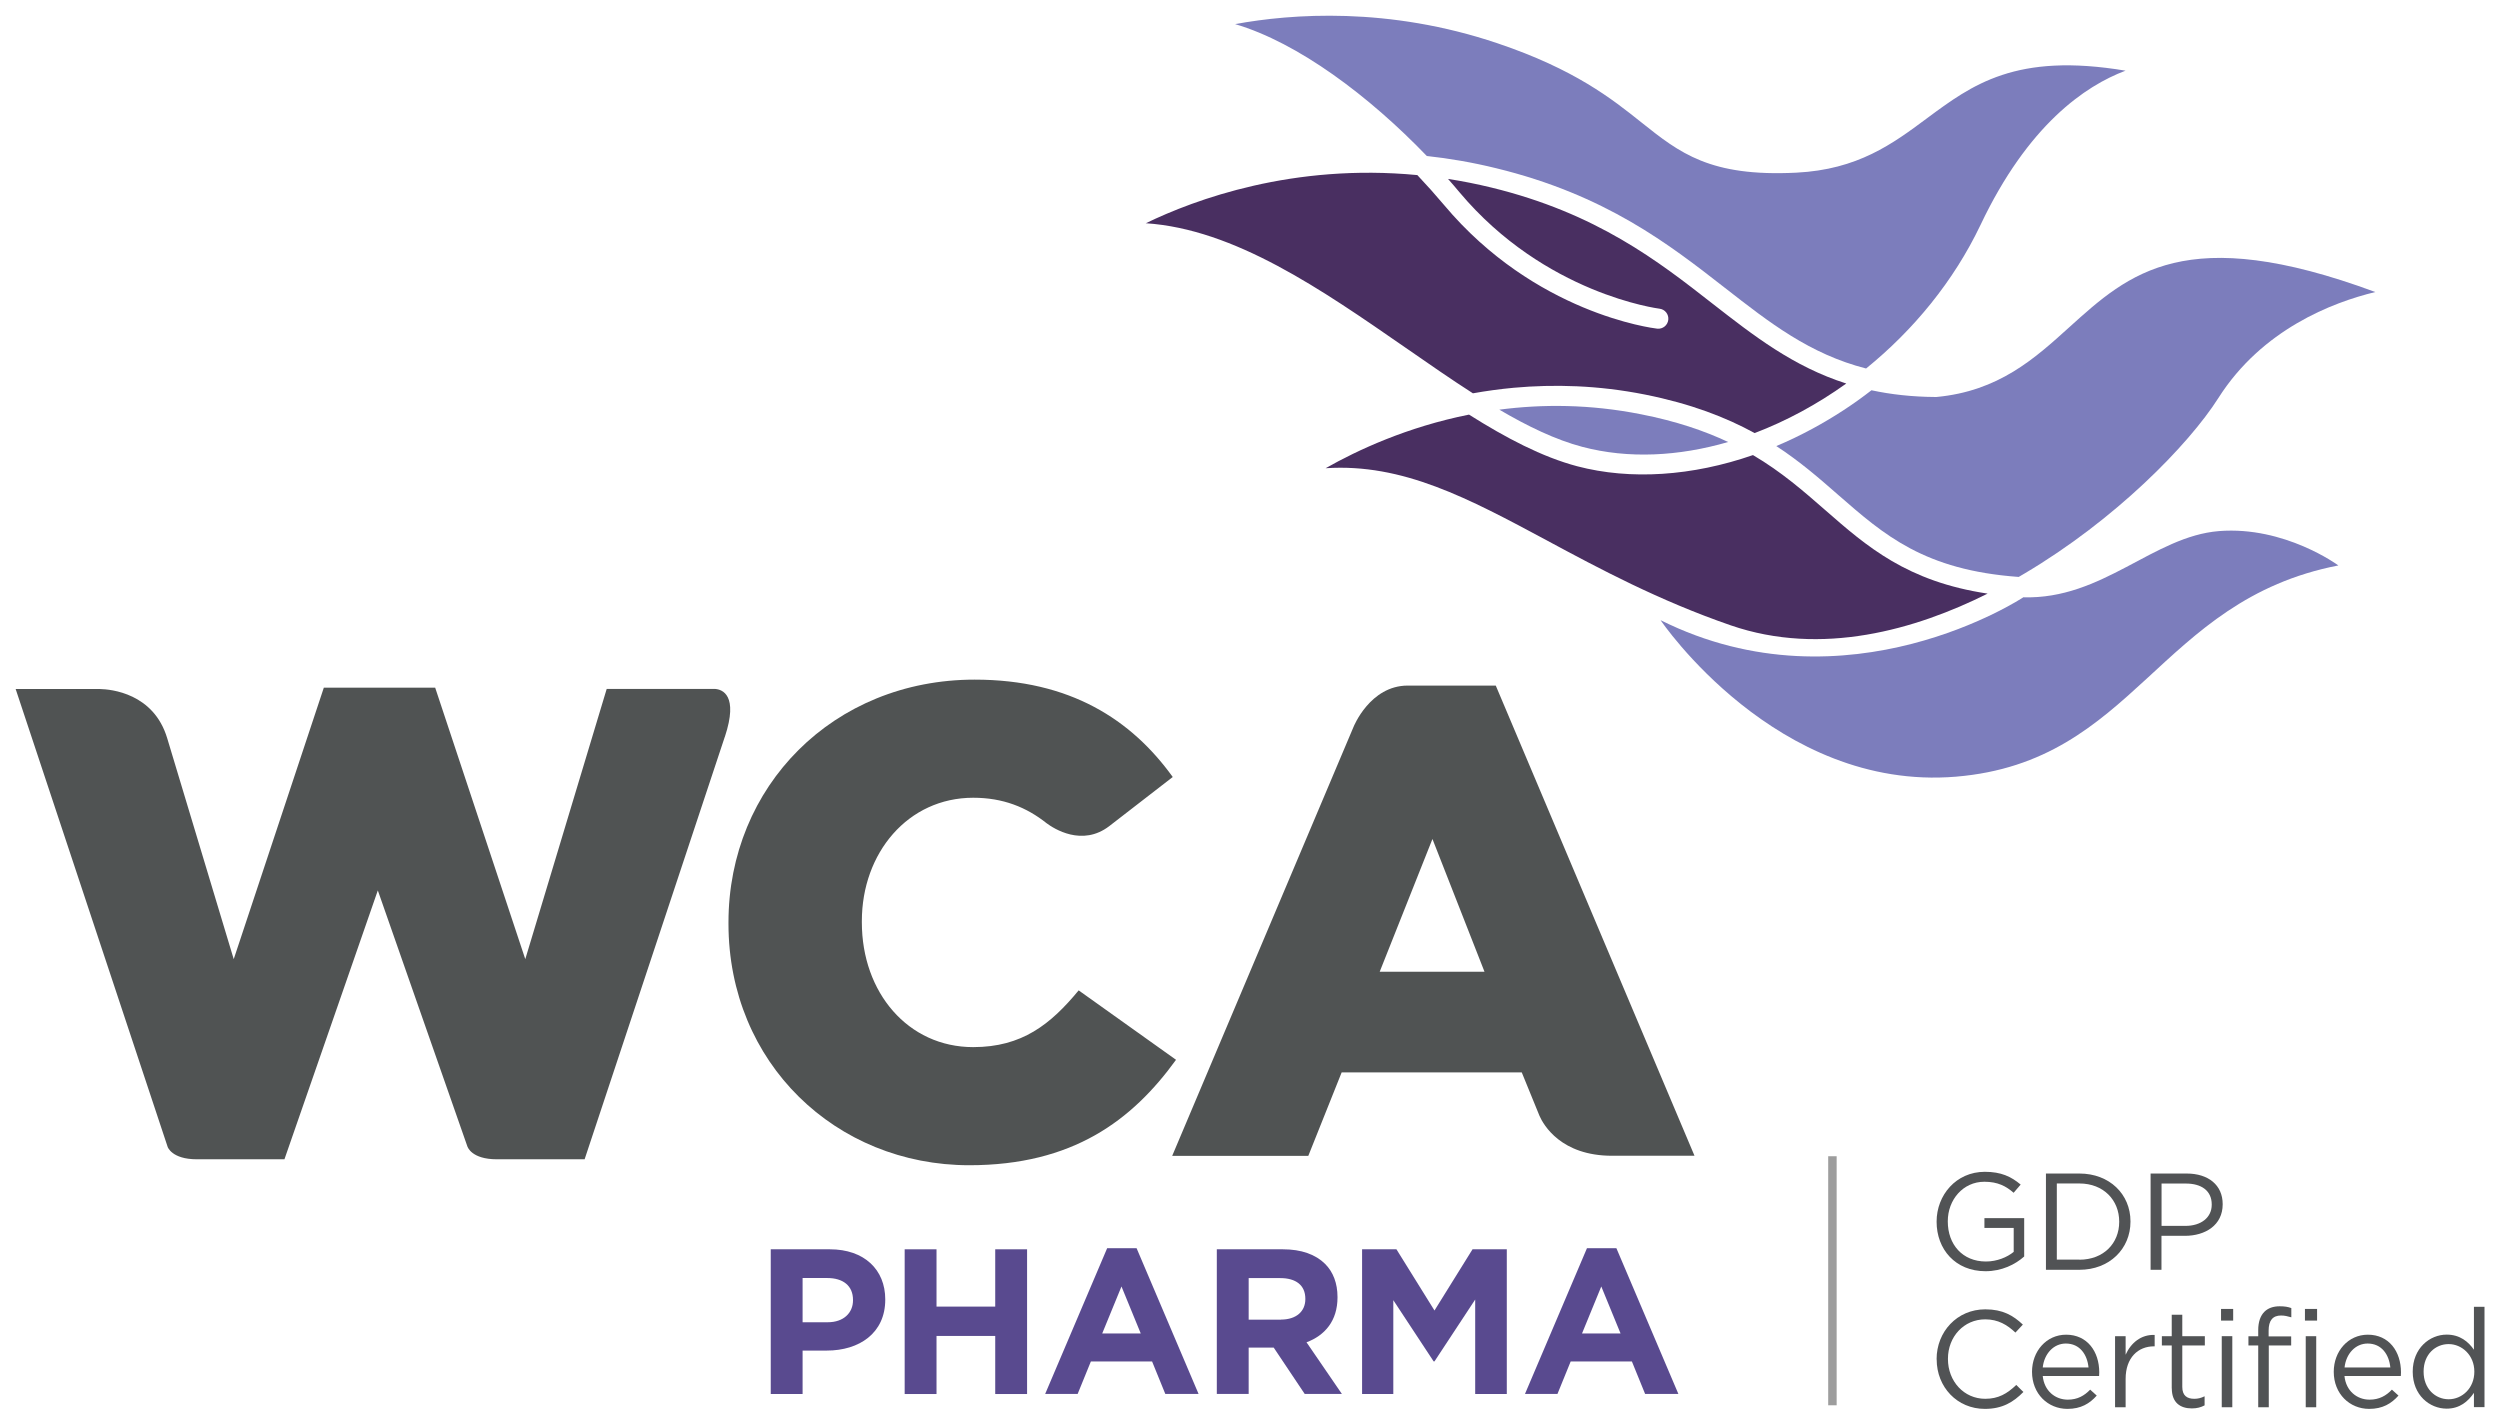 <?xml version="1.0" encoding="UTF-8"?> <svg xmlns="http://www.w3.org/2000/svg" xmlns:i="http://ns.adobe.com/AdobeIllustrator/10.0/" id="Layer_1" version="1.1" viewBox="0 0 319.4 182"><defs><style> .st0 { fill: #505254; } .st1 { fill: none; stroke: #9c9c9c; stroke-miterlimit: 10; stroke-width: 1.08px; } .st2 { fill: #58498e; } .st3 { fill: #4f5252; } .st4 { fill: #482d60; } .st5 { opacity: .99; } .st6 { fill: #7b7cbb; } </style></defs><g class="st5"><g><path class="st4" d="M146.37,28.52c11.36.75,22.43,8.44,33.2,15.9,2.93,2.03,5.8,4.03,8.61,5.83,1.67-.3,3.41-.54,5.23-.71,5.1-.46,10.74-.33,16.76.87,5.86,1.17,10.34,2.91,14,4.92,4.05-1.54,8.01-3.68,11.71-6.33-6.79-2.17-11.83-6.11-17.08-10.2-6.93-5.42-14.8-11.56-28.27-14.84-1.88-.46-3.72-.82-5.53-1.1.5.56.98,1.13,1.46,1.7,10.92,13.01,25.42,14.86,25.56,14.88.7.08,1.2.72,1.12,1.42-.08.7-.71,1.21-1.42,1.13-.62-.07-15.61-1.96-27.22-15.79-1.08-1.28-2.22-2.56-3.42-3.83-15.86-1.52-28.37,3.09-34.71,6.16Z"></path><path class="st4" d="M197.69,69.08c6.65,3.57,14.19,7.62,23.42,10.81,11.65,4.02,23.65.54,32.83-4.05-10.31-1.55-15.42-6.01-20.77-10.69-2.76-2.41-5.56-4.86-9.21-7.01-7.75,2.69-15.64,3.22-22.45,1.43-4.49-1.19-9.09-3.61-13.83-6.6-7.91,1.58-14.25,4.54-18.32,6.85,9.86-.65,18.21,3.83,28.34,9.26Z"></path></g><g><path class="st6" d="M220.38,36.78c5.69,4.44,10.81,8.45,18.03,10.3,6.04-4.89,11.2-11.16,14.62-18.34,6.05-12.76,13.35-17.77,18.53-19.71-14.02-2.35-19.57,1.78-25.42,6.12-4.32,3.21-8.78,6.52-16.65,6.91-11.03.55-14.88-2.52-19.77-6.41-3.79-3.03-8.53-6.79-18.37-10.11-13.97-4.72-26.37-3.78-33.55-2.46,8.08,2.39,17.12,9.19,24.49,16.85,2.85.31,5.8.81,8.85,1.56,14.01,3.41,22.11,9.73,29.25,15.3Z"></path><path class="st6" d="M258.64,73.28c11.58-6.85,20.96-16.42,24.78-22.43,5.57-8.77,14.58-12.22,20.05-13.54-24.21-8.96-31.45-2.42-39.09,4.49-4.44,4.02-9.04,8.18-16.99,8.92h-.12c-3-.02-5.7-.33-8.17-.86-2.35,1.83-4.86,3.46-7.5,4.89-1.53.83-3.09,1.58-4.66,2.24,3.08,2.01,5.56,4.18,7.91,6.24,5.88,5.13,10.99,9.61,23.06,10.48.25-.14.49-.29.73-.43Z"></path><path class="st6" d="M212.16,79.24s14.76,21.88,37.71,19.99c22.96-1.9,25.79-22.5,48.88-26.99,0,0-6.84-5.05-15.24-4.39-8.4.67-14.87,8.76-25.01,8.46,0,0-22.44,14.86-46.35,2.92Z"></path><path class="st6" d="M191.54,52.33c3.66,2.15,7.21,3.86,10.62,4.76,5.87,1.55,12.29,1.22,18.63-.62-3.04-1.43-6.64-2.66-11.12-3.54-6.53-1.3-12.64-1.31-18.13-.59Z"></path></g><g><path class="st3" d="M92.61,94.13c1.76-5.32-.33-6.04-1.23-6.11h-13.87l-10.4,34.52-11.51-34.68h-14.23l-11.51,34.68-8.5-28.23c-1.73-5.76-7.21-6.25-8.59-6.28H2l19.42,58.5s.52,1.58,3.73,1.58h11.19l11.93-34.35,11.46,32.76h.01s.5,1.59,3.73,1.59h11.22l17.91-53.97h0Z"></path><path class="st3" d="M191.1,87.59h-11.25c-4.82,0-6.92,5.27-6.92,5.27h0l-23.17,54.81h17.39l4.26-10.66h23.01l2.27,5.56c.51,1.15,2.74,5.09,9.26,5.09h10.54l-25.4-60.09ZM176.27,124.15l6.74-16.96,6.65,16.96h-13.38Z"></path><path class="st3" d="M124.34,133.78c-8.35,0-14.23-6.99-14.23-15.93v-.17c0-8.7,5.88-15.76,14.23-15.76,3.79,0,6.79,1.2,9.38,3.26.9.67,4.54,3.04,8.02.35l8.09-6.26c-5.28-7.33-13.12-12.44-25.31-12.44-18.07,0-31.45,13.64-31.45,31.02v.16c0,17.81,13.72,30.86,30.76,30.86,13.21,0,20.8-5.71,26.42-13.47l-12.44-8.87c-3.58,4.34-7.24,7.25-13.47,7.25Z"></path></g><g><path class="st2" d="M98.47,159.61h7.55c4.41,0,7.08,2.61,7.08,6.39v.05c0,4.28-3.33,6.5-7.47,6.5h-3.09v5.55h-4.07v-18.49ZM105.76,168.93c2.03,0,3.22-1.21,3.22-2.8v-.05c0-1.82-1.27-2.8-3.3-2.8h-3.14v5.65h3.22Z"></path><path class="st2" d="M115.58,159.61h4.07v7.32h7.5v-7.32h4.07v18.49h-4.07v-7.42h-7.5v7.42h-4.07v-18.49Z"></path><path class="st2" d="M141.46,159.47h3.75l7.92,18.62h-4.25l-1.69-4.15h-7.82l-1.69,4.15h-4.15l7.92-18.62ZM145.74,170.36l-2.46-6-2.46,6h4.91Z"></path><path class="st2" d="M155.46,159.61h8.45c2.35,0,4.17.66,5.39,1.87,1.03,1.03,1.58,2.48,1.58,4.23v.05c0,2.98-1.61,4.86-3.96,5.73l4.52,6.6h-4.75l-3.96-5.92h-3.2v5.92h-4.07v-18.49ZM163.65,168.59c1.98,0,3.12-1.06,3.12-2.61v-.05c0-1.74-1.22-2.64-3.2-2.64h-4.04v5.31h4.12Z"></path><path class="st2" d="M174.03,159.61h4.38l4.86,7.82,4.86-7.82h4.38v18.49h-4.04v-12.07l-5.2,7.9h-.11l-5.15-7.82v11.99h-3.99v-18.49Z"></path><path class="st2" d="M202.76,159.47h3.75l7.92,18.62h-4.25l-1.69-4.15h-7.82l-1.69,4.15h-4.15l7.92-18.62ZM207.04,170.36l-2.46-6-2.46,6h4.91Z"></path></g><g><line class="st1" x1="234.11" y1="147.72" x2="234.11" y2="179.54"></line><g><path class="st0" d="M247.42,156.11v-.04c0-3.37,2.48-6.36,6.16-6.36,2.07,0,3.35.6,4.58,1.63l-.9,1.05c-.95-.83-2-1.41-3.74-1.41-2.72,0-4.67,2.3-4.67,5.04v.04c0,2.93,1.88,5.11,4.87,5.11,1.41,0,2.71-.54,3.55-1.23v-3.06h-3.74v-1.25h5.08v4.9c-1.14,1.02-2.86,1.88-4.94,1.88-3.86,0-6.25-2.81-6.25-6.32Z"></path><path class="st0" d="M261.39,149.93h4.27c3.86,0,6.53,2.65,6.53,6.11v.04c0,3.46-2.67,6.15-6.53,6.15h-4.27v-12.3ZM265.66,160.94c3.11,0,5.09-2.11,5.09-4.83v-.04c0-2.72-1.98-4.87-5.09-4.87h-2.88v9.73h2.88Z"></path><path class="st0" d="M274.77,149.93h4.6c2.77,0,4.6,1.48,4.6,3.9v.04c0,2.65-2.21,4.02-4.83,4.02h-2.99v4.34h-1.39v-12.3ZM279.2,156.62c2.04,0,3.37-1.09,3.37-2.7v-.04c0-1.76-1.32-2.67-3.3-2.67h-3.11v5.41h3.04Z"></path><path class="st0" d="M247.42,173.68v-.04c0-3.48,2.6-6.36,6.22-6.36,2.23,0,3.57.79,4.8,1.95l-.95,1.02c-1.04-.98-2.2-1.69-3.86-1.69-2.72,0-4.76,2.21-4.76,5.04v.03c0,2.85,2.05,5.08,4.76,5.08,1.69,0,2.79-.65,3.97-1.77l.91.9c-1.28,1.3-2.69,2.16-4.92,2.16-3.55,0-6.16-2.79-6.16-6.32Z"></path><path class="st0" d="M264.18,178.82c1.25,0,2.12-.51,2.86-1.28l.84.76c-.91,1.02-2.02,1.7-3.74,1.7-2.49,0-4.53-1.91-4.53-4.74,0-2.63,1.84-4.74,4.36-4.74,2.69,0,4.23,2.14,4.23,4.81,0,.12,0,.26-.02.47h-7.2c.19,1.91,1.6,3.02,3.2,3.02ZM266.83,174.71c-.16-1.65-1.11-3.06-2.9-3.06-1.56,0-2.76,1.3-2.95,3.06h5.85Z"></path><path class="st0" d="M270.22,170.71h1.35v2.37c.67-1.51,1.98-2.6,3.71-2.53v1.46h-.11c-1.98,0-3.6,1.42-3.6,4.16v3.62h-1.35v-9.08Z"></path><path class="st0" d="M277.46,177.38v-5.48h-1.26v-1.19h1.26v-2.74h1.35v2.74h2.88v1.19h-2.88v5.3c0,1.11.61,1.51,1.53,1.51.46,0,.84-.09,1.32-.32v1.16c-.47.25-.98.39-1.63.39-1.46,0-2.56-.72-2.56-2.56Z"></path><path class="st0" d="M283.76,167.23h1.55v1.49h-1.55v-1.49ZM283.85,170.71h1.35v9.08h-1.35v-9.08Z"></path><path class="st0" d="M288.51,171.9h-1.25v-1.18h1.25v-.79c0-1.04.28-1.83.79-2.34.46-.46,1.12-.7,1.95-.7.63,0,1.05.07,1.49.23v1.18c-.49-.14-.86-.23-1.32-.23-1.05,0-1.58.63-1.58,1.93v.74h2.88v1.16h-2.86v7.89h-1.35v-7.89ZM294.48,167.23h1.55v1.49h-1.55v-1.49ZM294.58,170.71h1.34v9.08h-1.34v-9.08Z"></path><path class="st0" d="M302.73,178.82c1.25,0,2.13-.51,2.86-1.28l.84.76c-.91,1.02-2.02,1.7-3.74,1.7-2.49,0-4.53-1.91-4.53-4.74,0-2.63,1.84-4.74,4.36-4.74,2.69,0,4.23,2.14,4.23,4.81,0,.12,0,.26-.02.47h-7.2c.19,1.91,1.6,3.02,3.2,3.02ZM305.39,174.71c-.16-1.65-1.11-3.06-2.9-3.06-1.56,0-2.76,1.3-2.95,3.06h5.85Z"></path><path class="st0" d="M308.25,175.27v-.04c0-2.97,2.16-4.72,4.34-4.72,1.69,0,2.77.91,3.48,1.93v-5.48h1.35v12.82h-1.35v-1.83c-.74,1.09-1.81,2.02-3.48,2.02-2.18,0-4.34-1.72-4.34-4.71ZM316.12,175.26v-.04c0-2.09-1.6-3.5-3.28-3.5s-3.2,1.3-3.2,3.5v.04c0,2.14,1.48,3.51,3.2,3.51s3.28-1.42,3.28-3.51Z"></path></g></g></g></svg> 